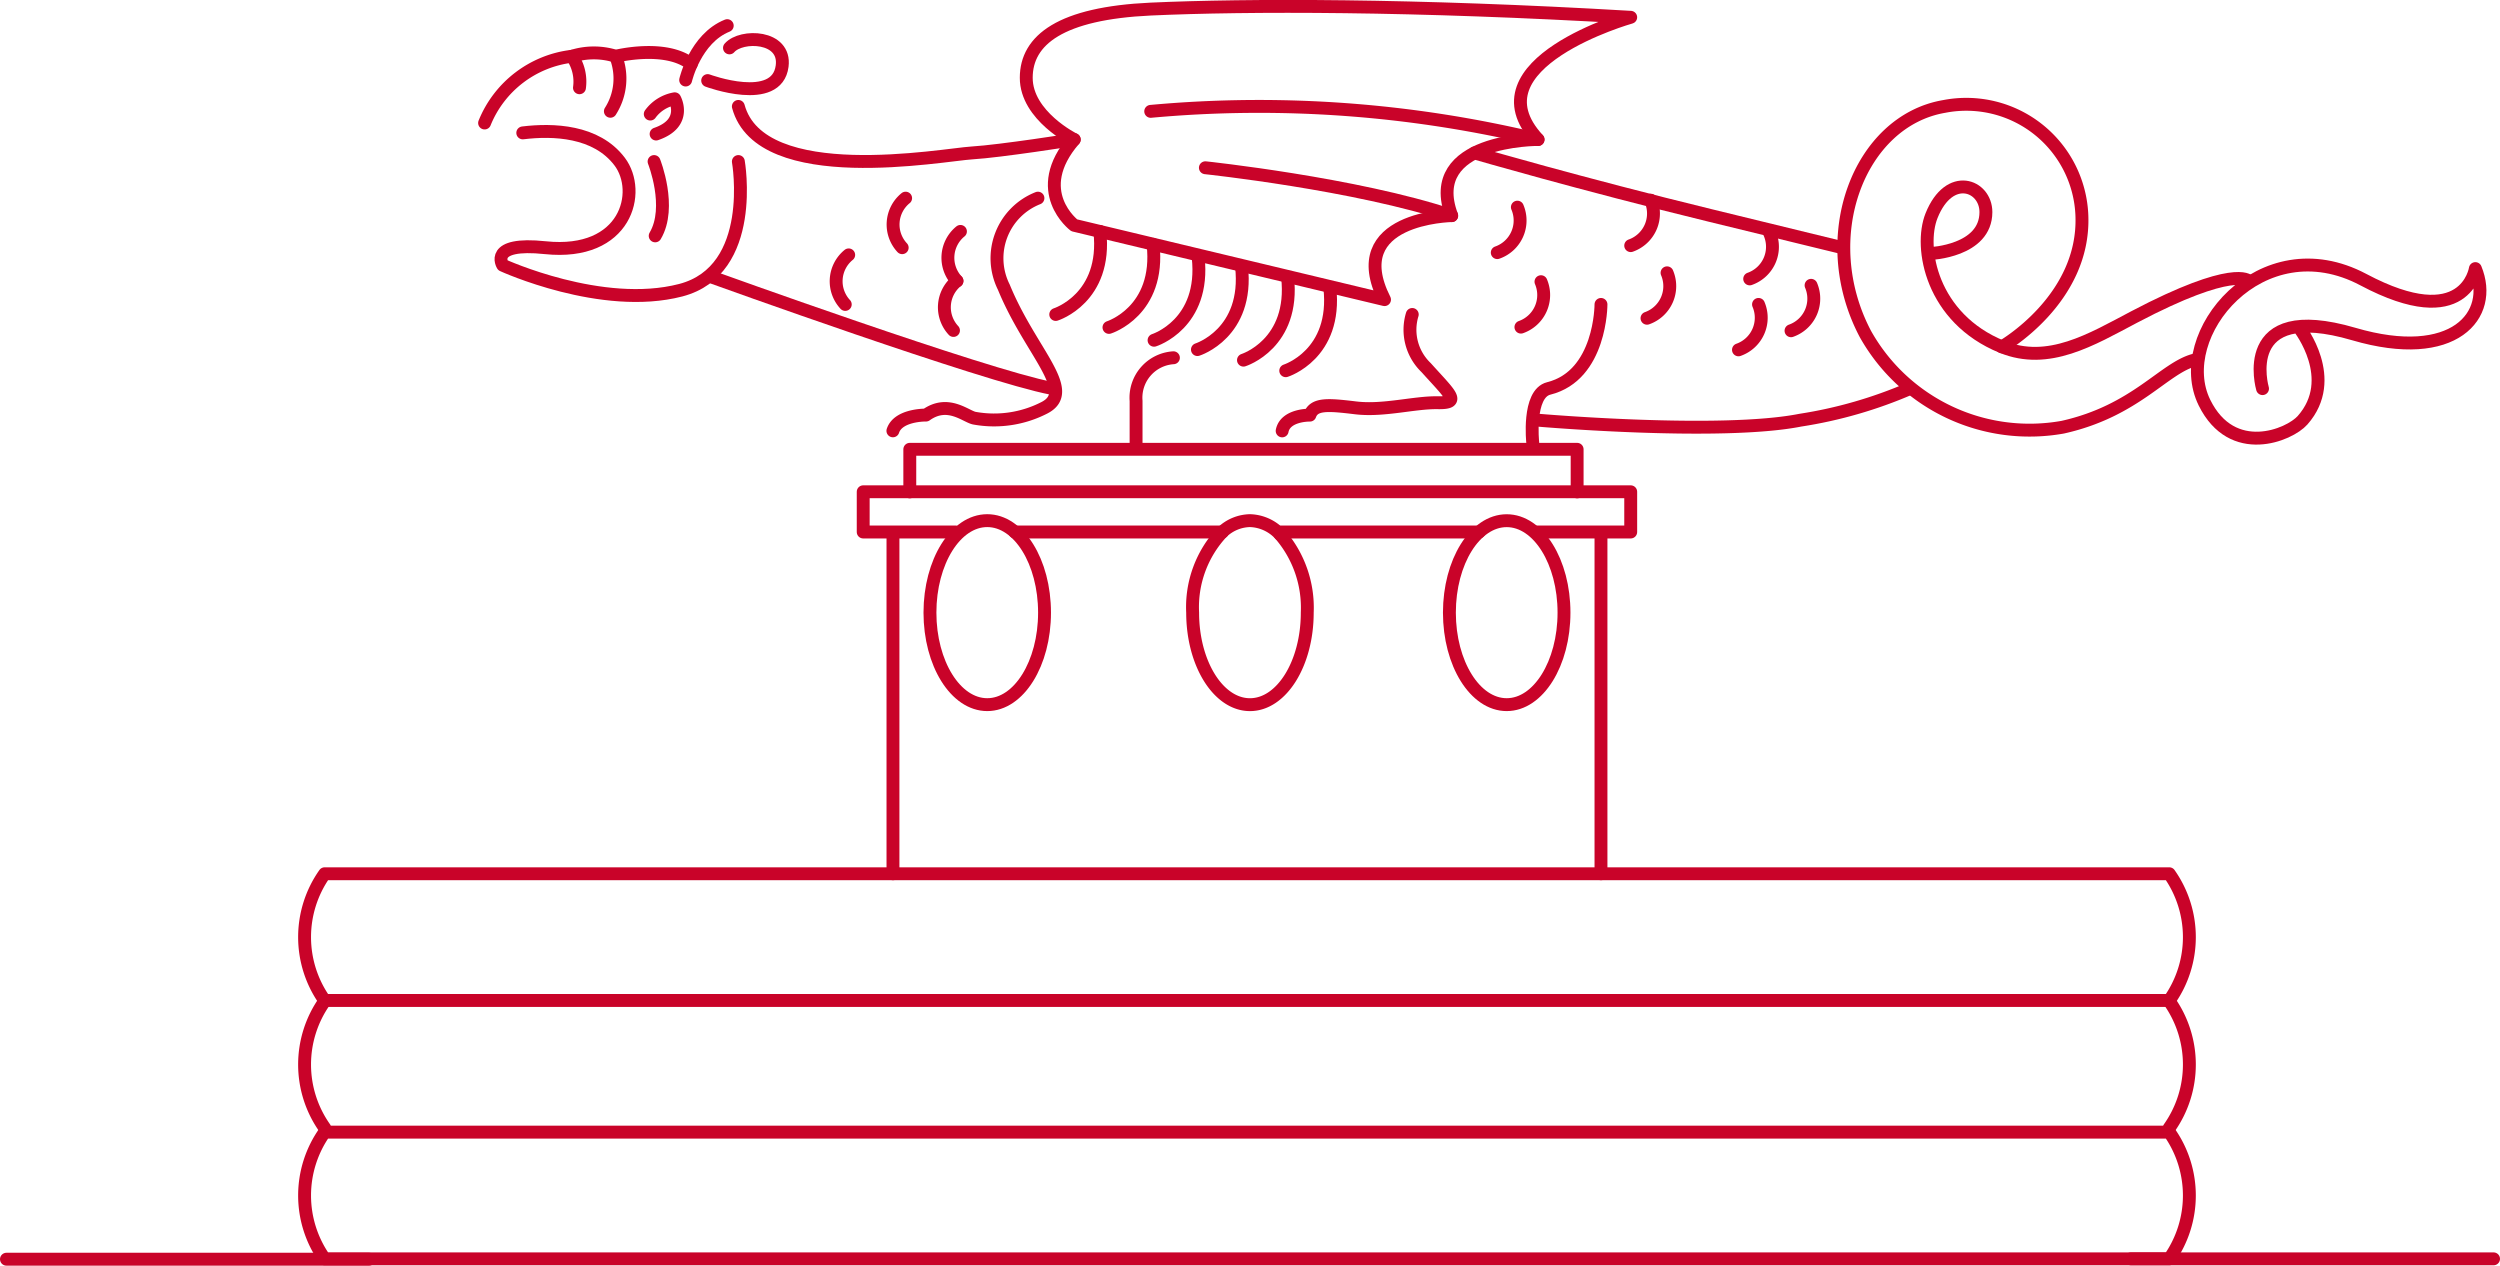 <svg xmlns="http://www.w3.org/2000/svg" xmlns:xlink="http://www.w3.org/1999/xlink" width="145.481" height="73.651" viewBox="0 0 145.481 73.651">
  <defs>
    <clipPath id="clip-path">
      <rect id="Rechteck_1445" data-name="Rechteck 1445" width="145.481" height="73.651" transform="translate(0 0)" fill="none"/>
    </clipPath>
  </defs>
  <g id="Gruppe_850" data-name="Gruppe 850" transform="translate(0 0)">
    <line id="Linie_227" data-name="Linie 227" y1="19.681" transform="translate(93.165 31.165)" fill="none" stroke="#c90329" stroke-linecap="round" stroke-linejoin="round" stroke-width="0.75"/>
    <line id="Linie_228" data-name="Linie 228" y1="19.681" transform="translate(51.964 31.165)" fill="none" stroke="#c90329" stroke-linecap="round" stroke-linejoin="round" stroke-width="0.75"/>
    <line id="Linie_229" data-name="Linie 229" x1="12.076" transform="translate(59.055 30.959)" fill="none" stroke="#c90329" stroke-linecap="round" stroke-linejoin="round" stroke-width="0.75"/>
    <line id="Linie_230" data-name="Linie 230" x1="11.525" transform="translate(74.548 30.959)" fill="none" stroke="#c90329" stroke-linecap="round" stroke-linejoin="round" stroke-width="0.75"/>
    <path id="Pfad_412" data-name="Pfad 412" d="M55.632,30.959h-5.4V28.618H94.895v2.341H89.422" fill="none" stroke="#c90329" stroke-linecap="round" stroke-linejoin="round" stroke-width="0.75"/>
    <path id="Pfad_413" data-name="Pfad 413" d="M52.943,28.624V26.146H91.777v2.478" fill="none" stroke="#c90329" stroke-linecap="round" stroke-linejoin="round" stroke-width="0.75"/>
    <g id="Gruppe_849" data-name="Gruppe 849">
      <g id="Gruppe_848" data-name="Gruppe 848" clip-path="url(#clip-path)">
        <path id="Pfad_414" data-name="Pfad 414" d="M80.569,17.436,62.512,13.11s-2.606-1.974,0-4.989c0,0-2.792-1.378-2.792-3.593s2.019-3.759,7.243-4c5.6-.254,15.281-.266,27.932.478,0,0-9.486,2.68-5.39,7.111,0,0-6.7-.037-5.027,4.43C84.478,12.551,78.149,12.64,80.569,17.436Z" fill="none" stroke="#c90329" stroke-linecap="round" stroke-linejoin="round" stroke-width="0.75"/>
        <path id="Pfad_415" data-name="Pfad 415" d="M66.963,6.48A69.272,69.272,0,0,1,89.5,8.121" fill="none" stroke="#c90329" stroke-linecap="round" stroke-linejoin="round" stroke-width="0.75"/>
        <path id="Pfad_416" data-name="Pfad 416" d="M70.144,9.762s8.749.928,14.334,2.789" fill="none" stroke="#c90329" stroke-linecap="round" stroke-linejoin="round" stroke-width="0.75"/>
        <path id="Pfad_417" data-name="Pfad 417" d="M62.512,8.12S58.23,8.8,56.555,8.9,44.269,11,42.966,6.193" fill="none" stroke="#c90329" stroke-linecap="round" stroke-linejoin="round" stroke-width="0.75"/>
        <path id="Pfad_418" data-name="Pfad 418" d="M41.458,16.138S57.3,21.859,61.209,22.6" fill="none" stroke="#c90329" stroke-linecap="round" stroke-linejoin="round" stroke-width="0.75"/>
        <path id="Pfad_419" data-name="Pfad 419" d="M85.805,8.9s6.119,1.784,13.751,3.646l7.632,1.862" fill="none" stroke="#c90329" stroke-linecap="round" stroke-linejoin="round" stroke-width="0.75"/>
        <path id="Pfad_420" data-name="Pfad 420" d="M89.5,24.452s10.61.919,15.264,0a26.061,26.061,0,0,0,6.4-1.849" fill="none" stroke="#c90329" stroke-linecap="round" stroke-linejoin="round" stroke-width="0.75"/>
        <path id="Pfad_421" data-name="Pfad 421" d="M112.333,14.754s3.232-.132,3.232-2.412c0-1.57-2.128-2.38-3.164.209-.745,1.862,0,5.968,4.1,7.633,2.7,1.1,5.2-.424,7.694-1.738,5.811-3.055,6.657-2.1,6.657-2.1" fill="none" stroke="#c90329" stroke-linecap="round" stroke-linejoin="round" stroke-width="0.75"/>
        <path id="Pfad_422" data-name="Pfad 422" d="M127.739,20.944c-1.8.437-3.425,2.962-7.706,3.916a10.954,10.954,0,0,1-11.48-5.422c-2.972-5.633-.368-12.406,4.592-13.245a6.729,6.729,0,0,1,8.005,6.357c.186,4.885-4.654,7.633-4.654,7.633" fill="none" stroke="#c90329" stroke-linecap="round" stroke-linejoin="round" stroke-width="0.75"/>
        <path id="Pfad_423" data-name="Pfad 423" d="M131.662,22.615s-1.515-5.18,5.311-3.177c5.832,1.712,8.19-1.1,7.074-3.808,0,0-.559,3.808-6.516.644s-11.192,3.224-9.245,7.161c1.613,3.263,4.937,1.891,5.708,1.017,2.127-2.407-.186-5.356-.186-5.356" fill="none" stroke="#c90329" stroke-linecap="round" stroke-linejoin="round" stroke-width="0.75"/>
        <path id="Pfad_424" data-name="Pfad 424" d="M55.89,13.467a1.979,1.979,0,0,0-.2,2.882" fill="none" stroke="#c90329" stroke-linecap="round" stroke-linejoin="round" stroke-width="0.75"/>
        <path id="Pfad_425" data-name="Pfad 425" d="M55.685,16.349a1.978,1.978,0,0,0-.2,2.881" fill="none" stroke="#c90329" stroke-linecap="round" stroke-linejoin="round" stroke-width="0.75"/>
        <path id="Pfad_426" data-name="Pfad 426" d="M52.7,11.531a1.979,1.979,0,0,0-.2,2.882" fill="none" stroke="#c90329" stroke-linecap="round" stroke-linejoin="round" stroke-width="0.75"/>
        <path id="Pfad_427" data-name="Pfad 427" d="M87.13,14.7A1.98,1.98,0,0,0,88.3,12.055" fill="none" stroke="#c90329" stroke-linecap="round" stroke-linejoin="round" stroke-width="0.75"/>
        <path id="Pfad_428" data-name="Pfad 428" d="M95.843,18.519a1.98,1.98,0,0,0,1.167-2.643" fill="none" stroke="#c90329" stroke-linecap="round" stroke-linejoin="round" stroke-width="0.75"/>
        <path id="Pfad_429" data-name="Pfad 429" d="M101.819,16.229a1.979,1.979,0,0,0,1.167-2.643" fill="none" stroke="#c90329" stroke-linecap="round" stroke-linejoin="round" stroke-width="0.75"/>
        <path id="Pfad_430" data-name="Pfad 430" d="M101.166,20.358a1.98,1.98,0,0,0,1.167-2.643" fill="none" stroke="#c90329" stroke-linecap="round" stroke-linejoin="round" stroke-width="0.75"/>
        <path id="Pfad_431" data-name="Pfad 431" d="M104.224,19.247a1.98,1.98,0,0,0,1.167-2.643" fill="none" stroke="#c90329" stroke-linecap="round" stroke-linejoin="round" stroke-width="0.75"/>
        <path id="Pfad_432" data-name="Pfad 432" d="M94.895,14.293a1.979,1.979,0,0,0,1.167-2.643" fill="none" stroke="#c90329" stroke-linecap="round" stroke-linejoin="round" stroke-width="0.75"/>
        <path id="Pfad_433" data-name="Pfad 433" d="M88.506,19.036a1.98,1.98,0,0,0,1.167-2.643" fill="none" stroke="#c90329" stroke-linecap="round" stroke-linejoin="round" stroke-width="0.75"/>
        <path id="Pfad_434" data-name="Pfad 434" d="M49.387,14.833a1.979,1.979,0,0,0-.2,2.882" fill="none" stroke="#c90329" stroke-linecap="round" stroke-linejoin="round" stroke-width="0.75"/>
        <path id="Pfad_435" data-name="Pfad 435" d="M41.181,4.689s4.033,1.5,4.334-.845c.228-1.787-2.378-1.85-3.065-1.057" fill="none" stroke="#c90329" stroke-linecap="round" stroke-linejoin="round" stroke-width="0.75"/>
        <path id="Pfad_436" data-name="Pfad 436" d="M39.9,4.657s.558-2.42,2.42-3.165" fill="none" stroke="#c90329" stroke-linecap="round" stroke-linejoin="round" stroke-width="0.75"/>
        <path id="Pfad_437" data-name="Pfad 437" d="M28.2,7.157a6.285,6.285,0,0,1,5.088-3.883,4.244,4.244,0,0,1,2.544,0s2.891-.725,4.394.457" fill="none" stroke="#c90329" stroke-linecap="round" stroke-linejoin="round" stroke-width="0.75"/>
        <path id="Pfad_438" data-name="Pfad 438" d="M35.831,3.275a3.538,3.538,0,0,1-.311,3.2" fill="none" stroke="#c90329" stroke-linecap="round" stroke-linejoin="round" stroke-width="0.75"/>
        <path id="Pfad_439" data-name="Pfad 439" d="M33.286,3.275a2.589,2.589,0,0,1,.435,1.831" fill="none" stroke="#c90329" stroke-linecap="round" stroke-linejoin="round" stroke-width="0.75"/>
        <path id="Pfad_440" data-name="Pfad 440" d="M37.841,6.637a2.249,2.249,0,0,1,1.421-.888s.786,1.409-1.081,2.05" fill="none" stroke="#c90329" stroke-linecap="round" stroke-linejoin="round" stroke-width="0.75"/>
        <path id="Pfad_441" data-name="Pfad 441" d="M30.421,7.733c1.751-.213,4.273-.138,5.639,1.672,1.322,1.752.391,5.5-4.325,5.009-3.343-.352-2.481,1.019-2.481,1.019s5.771,2.648,10.356,1.456C44.077,15.728,42.967,9.4,42.967,9.4" fill="none" stroke="#c90329" stroke-linecap="round" stroke-linejoin="round" stroke-width="0.75"/>
        <path id="Pfad_442" data-name="Pfad 442" d="M38.062,9.4s1.058,2.65.065,4.326" fill="none" stroke="#c90329" stroke-linecap="round" stroke-linejoin="round" stroke-width="0.75"/>
        <path id="Pfad_443" data-name="Pfad 443" d="M60.4,11.531a3.758,3.758,0,0,0-1.986,5.178c1.55,3.784,4.281,6.042,2.357,7.023a6.4,6.4,0,0,1-4.033.609c-.5-.063-1.551-1.118-2.854-.187,0,0-1.612-.028-1.924.917" fill="none" stroke="#c90329" stroke-linecap="round" stroke-linejoin="round" stroke-width="0.75"/>
        <path id="Pfad_444" data-name="Pfad 444" d="M68.283,20.819a2.33,2.33,0,0,0-2.172,2.515v2.42" fill="none" stroke="#c90329" stroke-linecap="round" stroke-linejoin="round" stroke-width="0.75"/>
        <path id="Pfad_445" data-name="Pfad 445" d="M93.165,17.715s.012,4.126-3.04,4.889c-1.241.31-.931,3.15-.931,3.15" fill="none" stroke="#c90329" stroke-linecap="round" stroke-linejoin="round" stroke-width="0.75"/>
        <path id="Pfad_446" data-name="Pfad 446" d="M82.182,18.3a3.05,3.05,0,0,0,.807,3.092c1.426,1.583,2.047,2.068.682,2.043s-3.165.494-4.778.3-2.42-.261-2.668.422c0,0-1.426-.029-1.613.917" fill="none" stroke="#c90329" stroke-linecap="round" stroke-linejoin="round" stroke-width="0.75"/>
        <path id="Pfad_447" data-name="Pfad 447" d="M61.436,18.3s3-.939,2.567-4.834" fill="none" stroke="#c90329" stroke-linecap="round" stroke-linejoin="round" stroke-width="0.75"/>
        <path id="Pfad_448" data-name="Pfad 448" d="M64.533,19.053s3-.94,2.567-4.834" fill="none" stroke="#c90329" stroke-linecap="round" stroke-linejoin="round" stroke-width="0.75"/>
        <path id="Pfad_449" data-name="Pfad 449" d="M69.681,20.343s3-.94,2.567-4.834" fill="none" stroke="#c90329" stroke-linecap="round" stroke-linejoin="round" stroke-width="0.75"/>
        <path id="Pfad_450" data-name="Pfad 450" d="M67.157,19.8s3-.94,2.567-4.834" fill="none" stroke="#c90329" stroke-linecap="round" stroke-linejoin="round" stroke-width="0.75"/>
        <path id="Pfad_451" data-name="Pfad 451" d="M72.36,20.958s3-.94,2.567-4.834" fill="none" stroke="#c90329" stroke-linecap="round" stroke-linejoin="round" stroke-width="0.75"/>
        <path id="Pfad_452" data-name="Pfad 452" d="M74.82,21.573s3-.94,2.566-4.835" fill="none" stroke="#c90329" stroke-linecap="round" stroke-linejoin="round" stroke-width="0.75"/>
        <path id="Pfad_453" data-name="Pfad 453" d="M74.484,31.089a6.527,6.527,0,0,1,1.588,4.562c0,2.958-1.493,5.355-3.334,5.355s-3.335-2.4-3.335-5.355a6.37,6.37,0,0,1,1.728-4.693" fill="none" stroke="#c90329" stroke-linecap="round" stroke-linejoin="round" stroke-width="0.75"/>
        <path id="Pfad_454" data-name="Pfad 454" d="M71.131,30.958a2.416,2.416,0,0,1,1.606-.661,2.488,2.488,0,0,1,1.747.792" fill="none" stroke="#c90329" stroke-linecap="round" stroke-linejoin="round" stroke-width="0.75"/>
        <path id="Pfad_455" data-name="Pfad 455" d="M91.013,35.651c0,2.957-1.493,5.354-3.335,5.354s-3.334-2.4-3.334-5.354S85.837,30.3,87.678,30.3,91.013,32.694,91.013,35.651Z" fill="none" stroke="#c90329" stroke-linecap="round" stroke-linejoin="round" stroke-width="0.75"/>
        <ellipse id="Ellipse_263" data-name="Ellipse 263" cx="3.334" cy="5.354" rx="3.334" ry="5.354" transform="translate(54.116 30.297)" fill="none" stroke="#c90329" stroke-linecap="round" stroke-linejoin="round" stroke-width="0.75"/>
        <path id="Pfad_456" data-name="Pfad 456" d="M126.236,50.846a6.4,6.4,0,0,1,0,7.374H18.893a6.4,6.4,0,0,1,0-7.374H126.236" fill="none" stroke="#c90329" stroke-linecap="round" stroke-linejoin="round" stroke-width="0.75"/>
        <path id="Pfad_457" data-name="Pfad 457" d="M18.893,65.634a6.4,6.4,0,0,1,0-7.374" fill="none" stroke="#c90329" stroke-linecap="round" stroke-linejoin="round" stroke-width="0.75"/>
        <path id="Pfad_458" data-name="Pfad 458" d="M126.236,58.26a6.4,6.4,0,0,1,0,7.374" fill="none" stroke="#c90329" stroke-linecap="round" stroke-linejoin="round" stroke-width="0.75"/>
        <path id="Pfad_459" data-name="Pfad 459" d="M126.236,65.882a6.4,6.4,0,0,1,0,7.373H18.893a6.4,6.4,0,0,1,0-7.373H126.236" fill="none" stroke="#c90329" stroke-linecap="round" stroke-linejoin="round" stroke-width="0.75"/>
        <line id="Linie_231" data-name="Linie 231" x1="21.104" transform="translate(124.002 73.255)" fill="none" stroke="#c90329" stroke-linecap="round" stroke-linejoin="round" stroke-width="0.75"/>
        <line id="Linie_232" data-name="Linie 232" x1="21.103" transform="translate(0.375 73.276)" fill="none" stroke="#c90329" stroke-linecap="round" stroke-linejoin="round" stroke-width="0.75"/>
      </g>
    </g>
  </g>
</svg>
